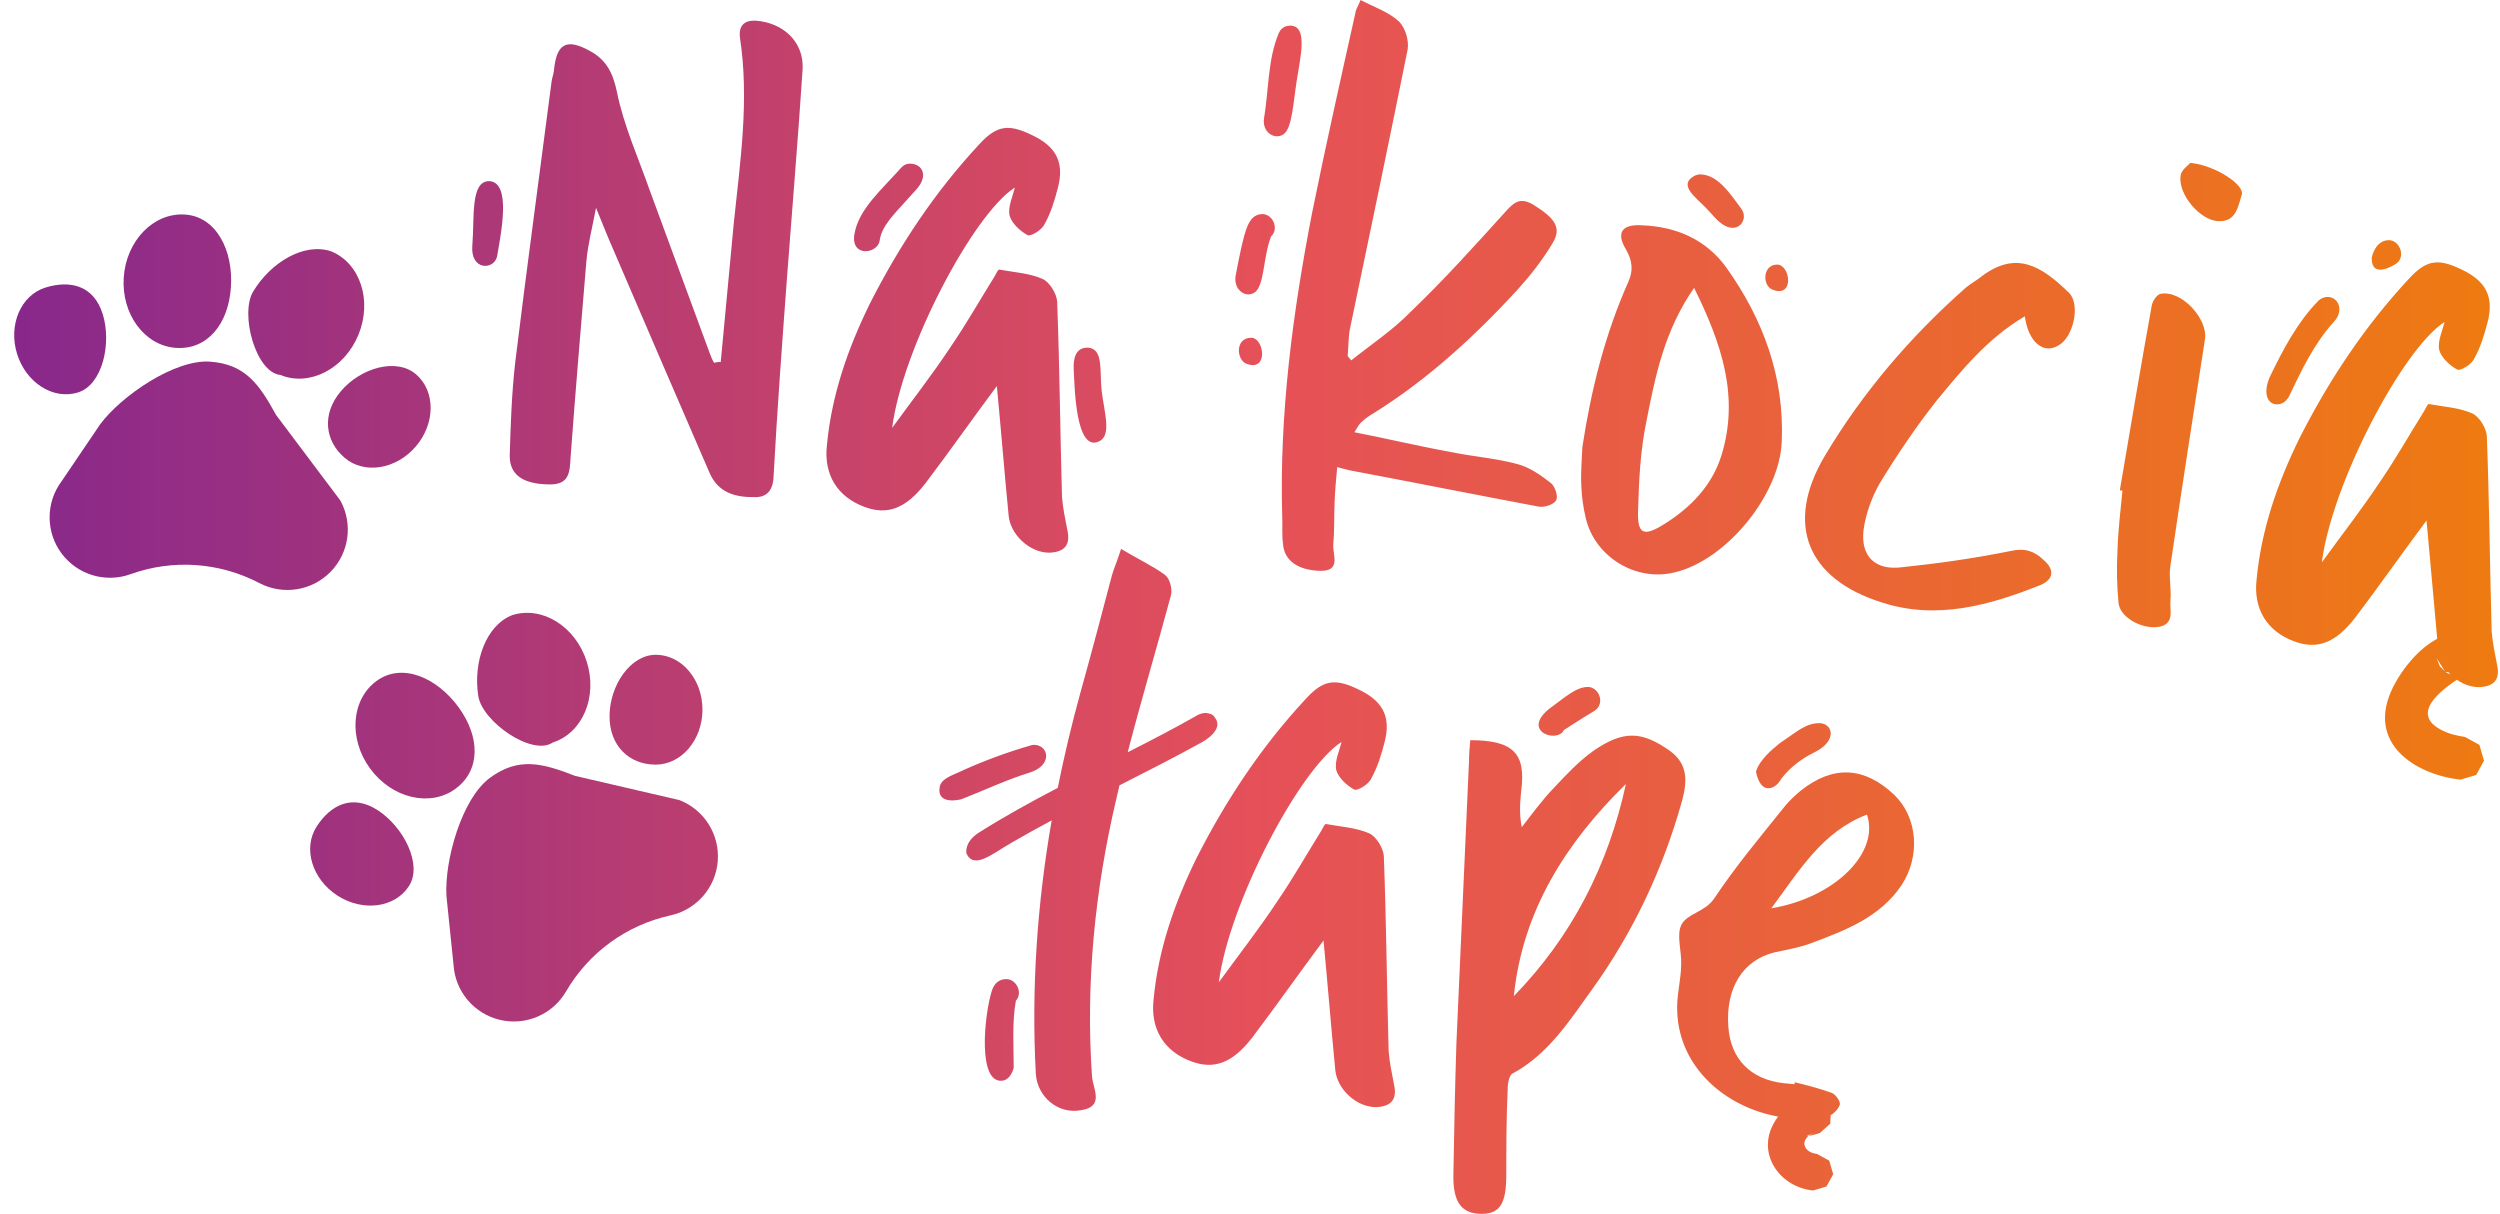 <?xml version="1.0" encoding="UTF-8" standalone="no"?><!DOCTYPE svg PUBLIC "-//W3C//DTD SVG 1.1//EN" "http://www.w3.org/Graphics/SVG/1.1/DTD/svg11.dtd"><svg width="100%" height="100%" viewBox="0 0 173 84" version="1.1" xmlns="http://www.w3.org/2000/svg" xmlns:xlink="http://www.w3.org/1999/xlink" xml:space="preserve" xmlns:serif="http://www.serif.com/" style="fill-rule:evenodd;clip-rule:evenodd;stroke-linejoin:round;stroke-miterlimit:1.414;"><g><path d="M101.744,51.22c2.981,0.005 3.859,0.913 3.524,3.496c-0.077,0.818 -0.15,1.591 0.038,2.526c0.73,-0.94 1.415,-1.885 2.228,-2.726c0.867,-0.927 1.734,-1.855 2.766,-2.583c2.059,-1.412 3.337,-1.338 5.271,0.037c1.287,0.946 1.172,2.174 0.82,3.471c-1.312,4.693 -3.377,9.085 -6.225,13.037c-1.582,2.191 -3.036,4.485 -5.501,5.813c-0.24,0.115 -0.345,0.747 -0.334,1.115c-0.093,1.963 -0.095,3.936 -0.097,5.908c-0.002,1.972 -0.434,2.665 -1.674,2.686c-1.423,0.004 -2.036,-0.788 -1.984,-2.801c0.054,-3.022 0.109,-6.044 0.21,-9.062c0.289,-6.486 0.582,-13.018 0.871,-19.504c-0.003,-0.459 0.044,-0.959 0.087,-1.413Zm21.304,26.048c-3.637,-0.652 -6.811,-3.372 -6.979,-7.18c-0.079,-1.108 0.255,-2.223 0.267,-3.323c0.044,-0.959 -0.354,-2.097 0.033,-2.795c0.391,-0.743 1.594,-0.859 2.23,-1.762c1.495,-2.245 3.201,-4.286 4.915,-6.418c0.311,-0.384 0.714,-0.759 1.111,-1.088c2.23,-1.763 4.376,-1.653 6.441,0.285c1.641,1.576 1.847,4.256 0.51,6.285c-1.491,2.199 -3.822,3.081 -6.152,3.963c-0.857,0.332 -1.742,0.478 -2.632,0.67c-2.16,0.53 -3.394,2.432 -3.191,5.158c0.158,2.216 1.539,3.63 3.808,3.89c0.227,0.021 0.5,0.047 0.773,0.072c0.004,-0.045 0.008,-0.091 0.013,-0.136c0.896,0.222 1.747,0.44 2.59,0.748c0.264,0.117 0.626,0.655 0.518,0.829c-0.096,0.272 -0.355,0.556 -0.618,0.701l-0.032,0.595l-0.723,0.646c0,0 -0.546,0.162 -0.782,0.207c-0.582,0.475 -0.216,1.15 0.577,1.234l0.856,0.466l0.277,0.94l-0.466,0.851l-0.928,0.278c-2.478,-0.261 -4.141,-2.864 -2.416,-5.116Zm2.1,1.347c0.098,-0.08 0.224,-0.155 0.379,-0.22c-0.026,0.01 0.011,-0.006 0.004,-0.003c-0.562,0.224 -0.563,0.258 -0.383,0.223Zm-51.951,-24.094c0.44,-2.201 0.964,-4.392 1.563,-6.573c0.761,-2.726 1.473,-5.412 2.188,-8.142c0.138,-0.492 0.367,-0.975 0.63,-1.821c1.172,0.706 2.184,1.168 3.042,1.799c0.342,0.262 0.505,0.965 0.421,1.37c-0.977,3.643 -2.058,7.249 -3.003,10.903c1.65,-0.838 3.292,-1.691 4.901,-2.607c0,0 0.278,-0.119 0.495,-0.115c0.499,0.051 0.559,0.208 0.681,0.386c0.389,0.569 -0.167,1.211 -0.95,1.647c-1.878,1.036 -3.788,2.008 -5.697,2.978c-0.082,0.344 -0.163,0.689 -0.242,1.035c-1.458,6.239 -2.106,12.645 -1.659,19.108c0.059,0.832 0.861,2.054 -0.677,2.322c-1.639,0.35 -3.082,-0.886 -3.209,-2.458c-0.321,-5.945 0.093,-11.802 1.095,-17.582c-0.958,0.513 -1.909,1.039 -2.849,1.586c-1.306,0.761 -2.537,1.82 -3.051,0.698c0,0 -0.172,-0.778 0.854,-1.433c1.772,-1.121 3.607,-2.131 5.467,-3.101Zm18.391,10.559c-1.785,2.4 -3.322,4.595 -4.945,6.736c-1.358,1.753 -2.641,2.228 -4.235,1.62c-1.817,-0.676 -2.821,-2.192 -2.579,-4.279c0.325,-3.456 1.456,-6.698 2.987,-9.81c2.026,-3.984 4.485,-7.697 7.547,-10.987c1.277,-1.393 2.108,-1.452 3.945,-0.5c1.441,0.778 1.938,1.833 1.507,3.49c-0.218,0.851 -0.485,1.743 -0.926,2.527c-0.175,0.397 -0.954,0.874 -1.172,0.762c-0.525,-0.279 -1.114,-0.839 -1.249,-1.356c-0.126,-0.608 0.215,-1.31 0.366,-1.938c-2.879,1.839 -7.791,11.147 -8.49,16.631c1.37,-1.889 2.777,-3.683 4.061,-5.627c1.063,-1.551 1.998,-3.206 3.025,-4.852c0.108,-0.174 0.229,-0.483 0.32,-0.475c0.991,0.185 2.087,0.242 3.011,0.65c0.483,0.229 0.961,1.008 1,1.562c0.172,4.511 0.208,9.01 0.334,13.517c0.064,0.785 0.223,1.534 0.378,2.329c0.224,1.03 -0.232,1.491 -1.245,1.534c-1.377,0.008 -2.725,-1.266 -2.829,-2.606c-0.28,-2.87 -0.511,-5.781 -0.811,-8.928Zm-21.914,2.674c0.695,0.038 1.113,0.979 0.625,1.496c-0.266,1.453 -0.154,3.078 -0.151,4.647c0,0 -0.183,0.842 -0.824,0.891c-1.666,0.125 -1.224,-4.446 -0.706,-6.167c0.127,-0.421 0.384,-0.872 1.056,-0.867Zm35.083,1.179c4.01,-4.118 6.539,-9.063 7.756,-14.682c-4.143,4.059 -7.155,8.775 -7.756,14.682Zm24.436,-12.563c-3.092,1.177 -4.676,3.872 -6.619,6.487c4.381,-0.735 7.516,-3.834 6.619,-6.487Zm-57.547,-4.824c0.952,0.09 1.179,1.436 -0.415,1.924c-1.61,0.5 -3.148,1.235 -4.702,1.837c0,0 -1.705,0.466 -1.507,-0.824c0.093,-0.605 0.864,-0.821 1.418,-1.086c0.153,-0.071 0.153,-0.071 0.306,-0.141c1.49,-0.663 3.026,-1.225 4.593,-1.677c0,0 0.079,-0.043 0.307,-0.033Zm54.292,-1.504c0.922,0.056 1.212,1.251 -0.409,2.035c-0.866,0.427 -1.639,1.009 -2.264,1.81c0,0 -0.332,0.682 -0.922,0.66c-0.656,-0.024 -0.828,-1.15 -0.828,-1.15c0.216,-0.8 1.237,-1.623 1.237,-1.623c0.461,-0.399 0.559,-0.456 0.846,-0.646c0.741,-0.492 1.401,-1.104 2.34,-1.086Zm42.718,-5.835c-0.249,-2.632 -0.466,-5.312 -0.74,-8.19c-1.785,2.401 -3.322,4.596 -4.945,6.737c-1.358,1.752 -2.641,2.228 -4.235,1.619c-1.817,-0.675 -2.821,-2.191 -2.579,-4.278c0.325,-3.456 1.456,-6.698 2.987,-9.81c2.026,-3.984 4.485,-7.697 7.546,-10.987c1.278,-1.393 2.109,-1.453 3.946,-0.5c1.441,0.777 1.938,1.833 1.507,3.49c-0.218,0.851 -0.485,1.743 -0.926,2.527c-0.175,0.397 -0.954,0.874 -1.172,0.761c-0.525,-0.278 -1.114,-0.838 -1.249,-1.355c-0.126,-0.609 0.215,-1.31 0.366,-1.938c-2.879,1.839 -7.791,11.147 -8.49,16.631c1.37,-1.89 2.777,-3.684 4.061,-5.627c1.063,-1.551 1.998,-3.206 3.025,-4.853c0.108,-0.173 0.228,-0.483 0.319,-0.474c0.992,0.185 2.087,0.242 3.012,0.65c0.483,0.229 0.961,1.008 1,1.562c0.172,4.511 0.208,9.01 0.334,13.516c0.064,0.786 0.223,1.535 0.377,2.329c0.225,1.03 -0.232,1.492 -1.245,1.534c-0.542,0.004 -1.079,-0.192 -1.538,-0.512c-1.586,1.058 -3.288,2.651 -0.604,3.682c0.454,0.175 1.171,0.278 1.171,0.278l0.99,0.545l0.321,1.096l-0.546,0.99l-1.084,0.321c-3.075,-0.332 -6.63,-2.506 -4.651,-6.428c0.664,-1.317 1.803,-2.665 3.042,-3.316Zm-102.65,9.535c-0.054,-0.007 -0.014,-0.001 0,0Zm56.92,-0.797c-0.018,-0.017 -0.005,-0.004 0,0Zm-13.002,-5.409c0.742,0.048 1.192,1.181 0.381,1.675c-0.859,0.507 -2.089,1.313 -2.089,1.313c-0.432,0.957 -3.172,0.048 -0.767,-1.658c0.785,-0.557 1.635,-1.357 2.475,-1.33Zm59.507,-1.021c-0.13,-0.025 -0.208,-0.028 -0.164,0.016c0.099,0.044 0.196,0.094 0.307,0.136c-0.049,-0.049 -0.097,-0.1 -0.143,-0.152Zm-0.597,-0.415l0.355,0.353l-0.572,-0.905c0.073,0.184 0.145,0.368 0.217,0.552Zm-22.142,-12.17c0.725,-4.29 1.445,-8.534 2.215,-12.819c0.075,-0.313 0.341,-0.701 0.577,-0.771c1.452,-0.322 3.323,1.735 3.099,3.135c-0.814,5.244 -1.628,10.489 -2.393,15.691c-0.118,0.769 0.078,1.613 0.005,2.386c-0.064,0.682 0.346,1.684 -0.907,1.841c-1.158,0.121 -2.594,-0.703 -2.686,-1.674c-0.117,-1.204 -0.137,-2.444 -0.072,-3.631c0.042,-1.418 0.216,-2.777 0.344,-4.141c-0.046,-0.005 -0.136,-0.013 -0.182,-0.017Zm-6.573,-12.04c-2.622,1.543 -4.39,3.761 -6.15,5.889c-1.407,1.794 -2.687,3.692 -3.879,5.644c-0.549,0.958 -0.978,2.11 -1.131,3.242c-0.216,1.814 0.789,2.826 2.646,2.588c2.548,-0.265 5.059,-0.625 7.537,-1.126c0.985,-0.228 1.649,0.018 2.28,0.628c0.722,0.618 0.749,1.308 -0.208,1.723c-3.527,1.411 -7.201,2.442 -10.985,1.214c-5.212,-1.637 -6.734,-5.449 -3.954,-10.141c2.615,-4.387 5.914,-8.251 9.765,-11.65c0.348,-0.288 0.783,-0.522 1.131,-0.811c2.317,-1.708 4.017,-0.768 5.992,1.16c0.84,0.813 0.304,3.102 -0.711,3.649c-1.023,0.637 -2.091,-0.197 -2.333,-2.009Zm-30.619,9.046c0.599,-3.934 1.558,-7.788 3.186,-11.442c0.35,-0.793 0.273,-1.442 -0.159,-2.217c-0.715,-1.168 -0.292,-1.77 1.076,-1.687c2.377,0.085 4.45,0.968 5.87,2.937c2.553,3.588 4.012,7.578 3.825,12.01c-0.115,3.658 -3.801,8.22 -7.413,9.072c-2.677,0.666 -5.541,-1.071 -6.157,-3.789c-0.163,-0.704 -0.276,-1.448 -0.299,-2.184c-0.051,-0.922 0.035,-1.832 0.071,-2.7Zm-15.994,-5.999c1.388,-1.108 2.905,-2.112 4.124,-3.373c2.268,-2.172 4.368,-4.497 6.467,-6.823c0.614,-0.676 1.025,-1.142 1.982,-0.593c1.56,0.972 2.004,1.61 1.352,2.696c-0.707,1.172 -1.541,2.24 -2.462,3.254c-2.962,3.207 -6.175,6.162 -9.879,8.474c-0.339,0.197 -0.633,0.399 -0.886,0.65c-0.15,0.124 -0.208,0.256 -0.478,0.689c2.297,0.446 4.45,0.969 6.615,1.356c1.574,0.332 3.17,0.436 4.69,0.854c0.805,0.214 1.581,0.745 2.307,1.318c0.256,0.208 0.51,0.919 0.348,1.179c-0.167,0.306 -0.829,0.519 -1.234,0.435c-4.371,-0.824 -8.739,-1.694 -13.11,-2.518c-0.178,-0.062 -0.36,-0.079 -0.806,-0.213c-0.081,0.864 -0.15,1.591 -0.177,2.369c-0.048,1.004 -0.006,2.017 -0.1,3.017c-0.023,0.732 0.56,1.842 -0.948,1.792c-1.464,-0.046 -2.458,-0.69 -2.529,-1.889c-0.081,-0.604 -0.021,-1.241 -0.052,-1.886c-0.205,-7.083 0.726,-14.059 2.067,-20.996c0.94,-4.636 1.967,-9.218 2.999,-13.845c0.021,-0.228 0.179,-0.442 0.358,-0.884c0.962,0.503 1.941,0.825 2.658,1.488c0.42,0.407 0.703,1.305 0.598,1.937c-1.29,6.392 -2.624,12.78 -3.959,19.167c-0.151,0.628 -0.128,1.364 -0.192,2.046c0.082,0.1 0.164,0.199 0.247,0.299Zm-24.523,1.776c-1.785,2.4 -3.322,4.595 -4.945,6.736c-1.357,1.753 -2.641,2.228 -4.235,1.62c-1.817,-0.676 -2.821,-2.192 -2.578,-4.279c0.324,-3.456 1.455,-6.698 2.986,-9.81c2.026,-3.984 4.485,-7.697 7.547,-10.987c1.277,-1.393 2.109,-1.453 3.945,-0.5c1.441,0.778 1.938,1.833 1.507,3.49c-0.218,0.851 -0.485,1.743 -0.926,2.527c-0.175,0.397 -0.953,0.874 -1.172,0.762c-0.524,-0.279 -1.114,-0.839 -1.249,-1.356c-0.126,-0.608 0.215,-1.31 0.366,-1.938c-2.879,1.839 -7.791,11.147 -8.49,16.631c1.37,-1.889 2.777,-3.683 4.061,-5.627c1.063,-1.551 1.999,-3.206 3.025,-4.852c0.108,-0.174 0.229,-0.483 0.32,-0.475c0.991,0.185 2.087,0.242 3.012,0.65c0.483,0.229 0.96,1.008 0.999,1.562c0.172,4.511 0.208,9.01 0.335,13.517c0.063,0.785 0.222,1.534 0.377,2.329c0.224,1.03 -0.232,1.491 -1.245,1.534c-1.377,0.008 -2.725,-1.266 -2.828,-2.606c-0.281,-2.87 -0.512,-5.781 -0.812,-8.928Zm48.249,-6.792c-2.068,2.971 -2.685,6.123 -3.299,9.23c-0.415,1.98 -0.521,4.08 -0.577,6.138c-0.067,1.691 0.375,1.87 1.787,0.994c1.852,-1.156 3.324,-2.669 3.98,-4.763c1.253,-4.056 0.036,-7.702 -1.891,-11.599Zm-67.357,5.132c0.303,-3.228 0.603,-6.411 0.906,-9.639c0.448,-4.269 1.077,-8.521 0.425,-12.803c-0.105,-0.835 0.297,-1.21 1.074,-1.183c1.914,0.134 3.349,1.462 3.264,3.334c-0.317,4.833 -0.724,9.656 -1.082,14.439c-0.341,4.6 -0.682,9.201 -0.932,13.81c-0.045,0.959 -0.501,1.421 -1.324,1.389c-1.285,0.017 -2.496,-0.281 -3.099,-1.668c-2.336,-5.402 -4.672,-10.805 -6.966,-16.158c-0.263,-0.621 -0.484,-1.192 -0.895,-2.194c-0.273,1.442 -0.557,2.516 -0.664,3.653c-0.378,4.505 -0.76,9.056 -1.097,13.611c-0.053,1.05 -0.089,1.918 -1.506,1.877c-1.741,-0.027 -2.694,-0.621 -2.707,-1.952c0.065,-2.15 0.134,-4.345 0.385,-6.523c0.789,-6.439 1.673,-12.915 2.512,-19.395c0.021,-0.227 0.138,-0.492 0.163,-0.764c0.176,-1.864 0.855,-2.259 2.469,-1.374c1.135,0.612 1.603,1.481 1.889,2.838c0.468,2.338 1.494,4.59 2.289,6.867c1.39,3.754 2.776,7.553 4.166,11.308c0.074,0.19 0.147,0.381 0.267,0.575c0.14,-0.032 0.326,-0.061 0.463,-0.048Zm25.426,-0.995c1.087,0.092 0.777,1.626 0.938,3.009c0.169,1.457 0.709,3.044 -0.174,3.472c-1.633,0.791 -1.697,-3.749 -1.762,-4.94c-0.039,-0.723 0.085,-1.575 0.998,-1.541Zm85.813,-3.511c0.771,0.059 1.07,0.996 0.401,1.712c-1.367,1.496 -2.254,3.368 -3.134,5.214c0,0 -0.216,0.394 -0.603,0.484c-0.8,0.186 -1.29,-0.668 -0.653,-1.987c0.9,-1.849 1.874,-3.69 3.306,-5.156c0,0 0.257,-0.278 0.683,-0.267Zm-85.596,5.249c-0.474,0.139 0.124,-0.042 0,0Zm11.065,-2.423c0.912,0.006 1.211,2.385 -0.329,1.798c-0.705,-0.269 -0.789,-1.8 0.329,-1.798Zm0.821,-8.558c0.699,0.05 1.114,1.032 0.554,1.548c-0.574,1.483 -0.442,3.462 -1.17,3.898c-0.642,0.383 -1.459,-0.259 -1.277,-1.207c0.06,-0.313 0.119,-0.627 0.181,-0.939c0.057,-0.285 0.116,-0.569 0.179,-0.852c0.038,-0.172 0.078,-0.344 0.12,-0.516c0.033,-0.136 0.068,-0.272 0.106,-0.407c0.028,-0.101 0.057,-0.202 0.089,-0.302c0.175,-0.557 0.456,-1.247 1.218,-1.223Zm35.575,3.494c0.916,0.003 1.216,2.328 -0.316,1.738c-0.724,-0.279 -0.697,-1.728 0.307,-1.738c0.003,0 0.006,0 0.009,0Zm-0.79,1.317c0.009,0.017 0.026,0.04 0.024,0.037l-0.009,-0.016c-0.016,-0.028 -0.052,-0.114 -0.015,-0.021Zm-0.065,-0.165c0.021,0.054 -0.033,-0.166 0,0Zm-0.032,-0.159c0.02,0.1 0,-0.232 0,0Zm43.233,-2.682c0.733,0.015 1.184,1.148 0.487,1.628c-0.174,0.117 -1.72,1.093 -1.687,-0.428c0,0 0.23,-1.209 1.2,-1.2Zm-131.457,-4.085c1.525,0.099 0.813,3.551 0.531,5.207c-0.205,0.957 -1.866,1 -1.713,-0.762c0.159,-1.927 -0.149,-4.473 1.182,-4.445Zm132.038,5.357c-0.003,0.042 0.001,-0.027 0,0Zm-102.858,-6.565c0.777,0.052 1.217,0.822 0.38,1.765c-0.259,0.29 -0.522,0.576 -0.782,0.866c-0.753,0.845 -1.65,1.695 -1.776,2.711c-0.154,0.913 -2.034,1.153 -1.739,-0.497c0.311,-1.739 1.935,-3.093 3.221,-4.557c0.185,-0.192 0.346,-0.296 0.696,-0.288Zm54.649,0.739c1.215,0.055 2.042,1.357 2.825,2.409c0.566,0.811 -0.474,2.144 -1.901,0.528c-0.193,-0.216 -0.387,-0.43 -0.589,-0.638c-0.717,-0.74 -1.906,-1.566 -0.797,-2.186c0.141,-0.078 0.299,-0.115 0.462,-0.113Zm33.878,-0.794c1.728,0.162 3.799,1.549 3.553,2.214c-0.255,0.756 -0.362,1.893 -1.639,1.818c-1.232,-0.069 -2.764,-1.819 -2.595,-3.133c0.039,-0.409 0.528,-0.73 0.681,-0.899Zm-62.245,-9.498c1.185,0.064 0.663,2.133 0.402,3.826c-0.239,1.495 -0.311,3.278 -0.91,3.691c-0.612,0.422 -1.504,-0.144 -1.348,-1.116c0.326,-1.957 0.258,-4.069 1.006,-5.852c0.14,-0.333 0.383,-0.552 0.85,-0.549Z" style="fill:url(#_Linear1);fill-rule:nonzero;"/><g><path id="XMLID_317_" d="M39.804,53.693c-2.278,-0.887 -3.908,-1.319 -5.884,0.12c-1.975,1.439 -3.171,5.755 -3.026,8.196l0.489,4.747c0.11,1.839 1.412,3.39 3.204,3.818c1.794,0.427 3.655,-0.371 4.582,-1.964l0.001,-0.002c1.564,-2.688 4.185,-4.597 7.224,-5.261c1.801,-0.394 3.131,-1.92 3.275,-3.758c0.143,-1.838 -0.934,-3.553 -2.652,-4.222l-7.213,-1.674Z" style="fill:url(#_Linear2);fill-rule:nonzero;"/><path id="XMLID_316_" d="M28.298,61.319c0.971,-1.501 -0.393,-4.111 -2.155,-5.25c-1.763,-1.139 -3.259,-0.378 -4.228,1.123c-0.971,1.501 -0.327,3.642 1.434,4.782c1.763,1.138 3.98,0.845 4.949,-0.655Z" style="fill:url(#_Linear3);fill-rule:nonzero;"/><path id="XMLID_315_" d="M31.509,54.592c1.758,-1.281 1.727,-3.587 0.224,-5.651c-1.504,-2.064 -3.911,-3.105 -5.669,-1.824c-1.757,1.28 -1.964,3.991 -0.46,6.056c1.503,2.063 4.148,2.699 5.905,1.419Z" style="fill:url(#_Linear4);fill-rule:nonzero;"/><path id="XMLID_314_" d="M38.253,51.38c2.071,-0.661 3.122,-3.17 2.347,-5.602c-0.775,-2.433 -3.085,-3.87 -5.156,-3.21c-1.834,0.717 -2.717,3.266 -2.346,5.602c0.282,1.782 3.74,4.184 5.155,3.21Z" style="fill:url(#_Linear5);fill-rule:nonzero;"/><path id="XMLID_313_" d="M45.403,45.311c-1.788,-0.012 -3.207,2.125 -3.223,4.224c-0.015,2.099 1.378,3.364 3.164,3.378c1.786,0.014 3.25,-1.677 3.267,-3.777c0.015,-2.099 -1.423,-3.811 -3.208,-3.825Z" style="fill:url(#_Linear6);fill-rule:nonzero;"/></g><g><path id="XMLID_317_1" serif:id="XMLID_317_" d="M19.105,28.717c-1.175,-2.144 -2.145,-3.523 -4.584,-3.691c-2.438,-0.167 -6.129,2.37 -7.586,4.332l-2.677,3.951c-1.099,1.48 -1.099,3.504 -0.002,4.984c1.1,1.48 3.038,2.066 4.773,1.442l0.001,-0.001c2.927,-1.053 6.161,-0.831 8.917,0.615c1.632,0.856 3.632,0.542 4.924,-0.774c1.291,-1.315 1.568,-3.321 0.683,-4.938l-4.449,-5.92Z" style="fill:url(#_Linear7);fill-rule:nonzero;"/><path id="XMLID_316_1" serif:id="XMLID_316_" d="M5.389,27.161c1.71,-0.525 2.342,-3.401 1.725,-5.407c-0.618,-2.005 -2.253,-2.384 -3.961,-1.857c-1.708,0.525 -2.591,2.578 -1.975,4.584c0.619,2.005 2.505,3.206 4.211,2.68Z" style="fill:url(#_Linear8);fill-rule:nonzero;"/><path id="XMLID_315_1" serif:id="XMLID_315_" d="M12.174,24.073c2.169,0.149 3.629,-1.637 3.804,-4.184c0.176,-2.548 -1,-4.893 -3.169,-5.042c-2.169,-0.15 -4.07,1.795 -4.246,4.343c-0.175,2.547 1.442,4.733 3.611,4.883Z" style="fill:url(#_Linear9);fill-rule:nonzero;"/><path id="XMLID_314_1" serif:id="XMLID_314_" d="M19.404,25.948c2.012,0.826 4.43,-0.42 5.4,-2.782c0.97,-2.362 0.124,-4.947 -1.886,-5.773c-1.866,-0.63 -4.181,0.754 -5.399,2.782c-0.929,1.547 0.176,5.61 1.885,5.773Z" style="fill:url(#_Linear10);fill-rule:nonzero;"/><path id="XMLID_313_1" serif:id="XMLID_313_" d="M28.783,25.897c-1.362,-1.159 -3.823,-0.435 -5.185,1.163c-1.361,1.598 -1.107,3.463 0.252,4.621c1.359,1.16 3.568,0.805 4.93,-0.792c1.361,-1.598 1.361,-3.834 0.003,-4.992Z" style="fill:url(#_Linear11);fill-rule:nonzero;"/></g></g><defs><linearGradient id="_Linear1" x1="0" y1="0" x2="1" y2="0" gradientUnits="userSpaceOnUse" gradientTransform="matrix(171.875,0,0,171.875,0.982,51.733)"><stop offset="0" style="stop-color:#88288b;stop-opacity:1"/><stop offset="0.5" style="stop-color:#e55059;stop-opacity:1"/><stop offset="1" style="stop-color:#ee7b10;stop-opacity:1"/></linearGradient><linearGradient id="_Linear2" x1="0" y1="0" x2="1" y2="0" gradientUnits="userSpaceOnUse" gradientTransform="matrix(171.875,-1.42109e-14,0,171.875,0.982,51.733)"><stop offset="0" style="stop-color:#88288b;stop-opacity:1"/><stop offset="0.5" style="stop-color:#e55059;stop-opacity:1"/><stop offset="1" style="stop-color:#ee7b10;stop-opacity:1"/></linearGradient><linearGradient id="_Linear3" x1="0" y1="0" x2="1" y2="0" gradientUnits="userSpaceOnUse" gradientTransform="matrix(171.875,-1.42109e-14,0,171.875,0.982,51.733)"><stop offset="0" style="stop-color:#88288b;stop-opacity:1"/><stop offset="0.5" style="stop-color:#e55059;stop-opacity:1"/><stop offset="1" style="stop-color:#ee7b10;stop-opacity:1"/></linearGradient><linearGradient id="_Linear4" x1="0" y1="0" x2="1" y2="0" gradientUnits="userSpaceOnUse" gradientTransform="matrix(171.875,-1.42109e-14,0,171.875,0.982,51.733)"><stop offset="0" style="stop-color:#88288b;stop-opacity:1"/><stop offset="0.5" style="stop-color:#e55059;stop-opacity:1"/><stop offset="1" style="stop-color:#ee7b10;stop-opacity:1"/></linearGradient><linearGradient id="_Linear5" x1="0" y1="0" x2="1" y2="0" gradientUnits="userSpaceOnUse" gradientTransform="matrix(171.875,-1.42109e-14,0,171.875,0.982,51.733)"><stop offset="0" style="stop-color:#88288b;stop-opacity:1"/><stop offset="0.5" style="stop-color:#e55059;stop-opacity:1"/><stop offset="1" style="stop-color:#ee7b10;stop-opacity:1"/></linearGradient><linearGradient id="_Linear6" x1="0" y1="0" x2="1" y2="0" gradientUnits="userSpaceOnUse" gradientTransform="matrix(171.875,-1.42109e-14,0,171.875,0.982,51.733)"><stop offset="0" style="stop-color:#88288b;stop-opacity:1"/><stop offset="0.5" style="stop-color:#e55059;stop-opacity:1"/><stop offset="1" style="stop-color:#ee7b10;stop-opacity:1"/></linearGradient><linearGradient id="_Linear7" x1="0" y1="0" x2="1" y2="0" gradientUnits="userSpaceOnUse" gradientTransform="matrix(171.875,0,0,171.875,0.982,51.733)"><stop offset="0" style="stop-color:#88288b;stop-opacity:1"/><stop offset="0.5" style="stop-color:#e55059;stop-opacity:1"/><stop offset="1" style="stop-color:#ee7b10;stop-opacity:1"/></linearGradient><linearGradient id="_Linear8" x1="0" y1="0" x2="1" y2="0" gradientUnits="userSpaceOnUse" gradientTransform="matrix(171.875,0,0,171.875,0.982,51.733)"><stop offset="0" style="stop-color:#88288b;stop-opacity:1"/><stop offset="0.5" style="stop-color:#e55059;stop-opacity:1"/><stop offset="1" style="stop-color:#ee7b10;stop-opacity:1"/></linearGradient><linearGradient id="_Linear9" x1="0" y1="0" x2="1" y2="0" gradientUnits="userSpaceOnUse" gradientTransform="matrix(171.875,0,0,171.875,0.982,51.733)"><stop offset="0" style="stop-color:#88288b;stop-opacity:1"/><stop offset="0.5" style="stop-color:#e55059;stop-opacity:1"/><stop offset="1" style="stop-color:#ee7b10;stop-opacity:1"/></linearGradient><linearGradient id="_Linear10" x1="0" y1="0" x2="1" y2="0" gradientUnits="userSpaceOnUse" gradientTransform="matrix(171.875,0,0,171.875,0.982,51.733)"><stop offset="0" style="stop-color:#88288b;stop-opacity:1"/><stop offset="0.5" style="stop-color:#e55059;stop-opacity:1"/><stop offset="1" style="stop-color:#ee7b10;stop-opacity:1"/></linearGradient><linearGradient id="_Linear11" x1="0" y1="0" x2="1" y2="0" gradientUnits="userSpaceOnUse" gradientTransform="matrix(171.875,0,0,171.875,0.982,51.733)"><stop offset="0" style="stop-color:#88288b;stop-opacity:1"/><stop offset="0.5" style="stop-color:#e55059;stop-opacity:1"/><stop offset="1" style="stop-color:#ee7b10;stop-opacity:1"/></linearGradient></defs></svg>